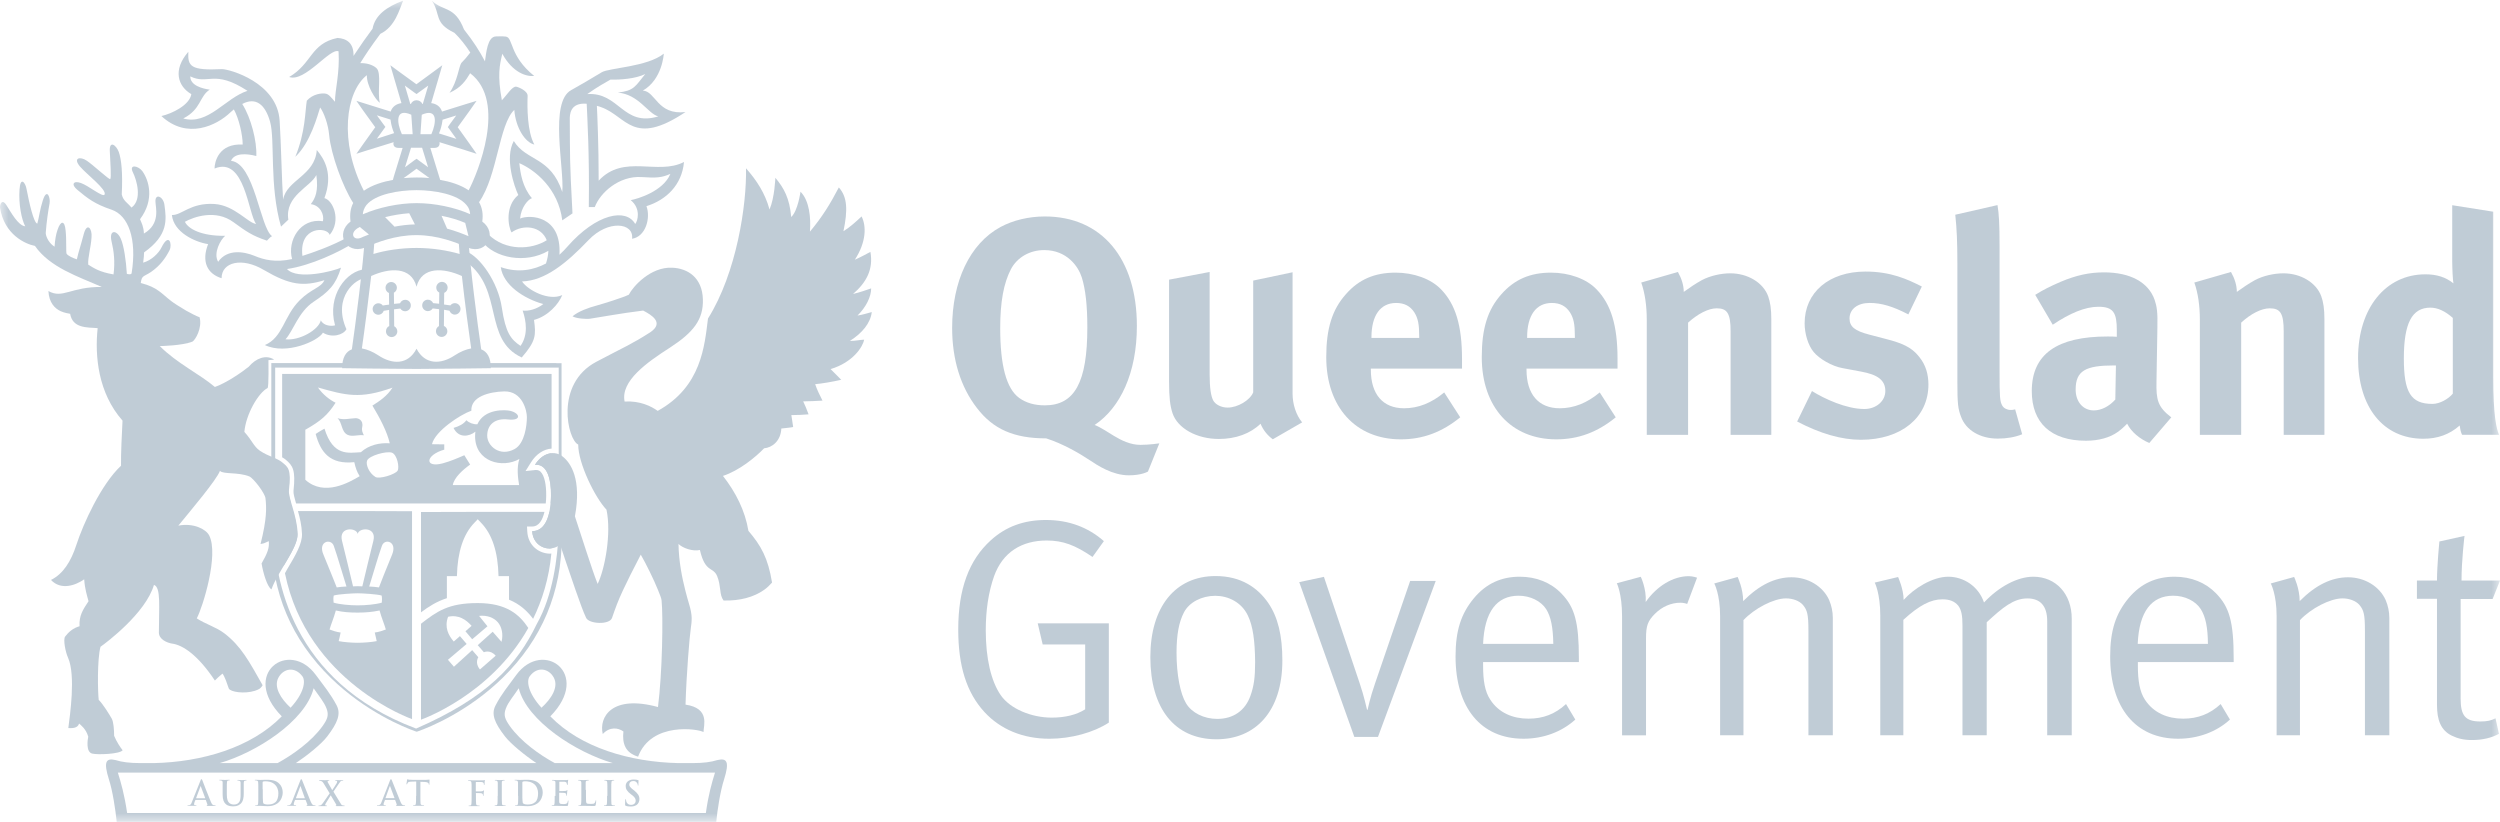 <?xml version="1.0" encoding="UTF-8"?>
<svg xmlns="http://www.w3.org/2000/svg" width="146" height="48" viewBox="0 0 146 48" fill="none">
  <g opacity="0.5" clip-path="url(#clip0_1091_3956)">
    <mask id="mask0_1091_3956" style="mask-type:luminance" maskUnits="userSpaceOnUse" x="0" y="0" width="146" height="48">
      <path d="M146 0H0V48H146V0Z" fill="white"></path>
    </mask>
    <g mask="url(#mask0_1091_3956)">
      <path d="M50.911 18.224C50.745 18.269 50.342 18.392 50.08 18.427C50.578 17.934 50.876 17.335 50.876 16.841C50.639 16.921 50.211 17.079 49.818 17.167C50.596 16.498 51.015 15.731 50.832 14.709C50.596 14.832 50.255 15.026 49.923 15.167C50.605 14.119 50.596 13.185 50.316 12.639C50.01 12.929 49.643 13.264 49.258 13.502C49.512 12.286 49.494 11.502 48.987 10.947C48.471 11.934 48.026 12.656 47.3 13.528C47.361 12.727 47.274 11.722 46.749 11.194C46.749 11.194 46.6 12.313 46.207 12.674C46.111 11.573 45.779 10.973 45.28 10.383C45.28 10.383 45.245 11.528 44.94 12.233C44.677 11.273 44.188 10.533 43.567 9.828C43.611 11.943 43.025 15.925 41.346 18.603C41.145 20.189 40.971 22.586 38.409 23.995C38.042 23.731 37.386 23.396 36.477 23.449C36.232 22.251 37.788 21.159 39.135 20.295C40.49 19.414 41.084 18.665 41.049 17.485C41.014 16.198 40.149 15.669 39.257 15.634C37.998 15.573 36.967 16.727 36.722 17.211C36.355 17.387 35.279 17.722 34.834 17.846C34.344 17.978 33.784 18.181 33.435 18.471C33.645 18.603 34.23 18.647 34.466 18.612C34.895 18.551 36.258 18.295 37.561 18.137C38.042 18.392 38.802 18.832 37.989 19.396C36.879 20.11 36.398 20.295 34.834 21.123C32.359 22.427 33.164 25.714 33.767 25.96C33.767 27.07 34.755 29.07 35.419 29.766C35.716 31.159 35.323 33.238 34.903 34.101C34.562 33.255 33.959 31.299 33.575 30.154C33.977 27.987 33.33 27.035 32.875 26.674C32.421 26.295 31.704 26.401 31.24 27.15C31.957 27.07 32.193 27.995 32.176 28.947C32.158 30.092 31.87 31.009 31.074 31.017C31.136 31.995 32.184 32.277 32.709 31.802C32.788 32.022 33.207 33.308 33.61 34.454C33.846 35.132 34.073 35.758 34.23 36.084C34.396 36.445 35.603 36.507 35.743 36.084C35.935 35.529 36.084 35.106 36.39 34.454C36.617 33.96 36.94 33.326 37.421 32.392C37.745 32.956 38.182 33.846 38.426 34.454C38.54 34.727 38.628 34.956 38.636 35.062C38.733 35.995 38.68 39.308 38.426 41.291C35.725 40.55 34.965 41.881 35.201 42.868C35.594 42.436 36.092 42.489 36.407 42.718C36.328 43.44 36.529 43.969 37.264 44.189C38.042 42.119 40.822 42.577 41.084 42.753C41.093 42.357 41.469 41.361 40.035 41.15C40.088 39.361 40.271 37.167 40.341 36.709C40.402 36.251 40.455 35.969 40.236 35.255C40.175 35.044 40.096 34.78 40.018 34.462C39.834 33.74 39.642 32.797 39.624 31.766C39.869 32.013 40.464 32.216 40.874 32.119C41.189 33.476 41.644 33.079 41.88 33.643C42.002 33.934 42.028 34.207 42.063 34.454C42.09 34.691 42.124 34.894 42.256 35.07C43.217 35.097 44.03 34.868 44.616 34.454C44.8 34.322 44.948 34.181 45.088 34.022C44.852 32.586 44.45 31.872 43.707 31C43.514 29.819 42.964 28.744 42.221 27.793C43.165 27.485 44.118 26.709 44.625 26.18C45.079 26.145 45.595 25.766 45.63 25.026C45.892 24.991 46.12 24.982 46.321 24.938C46.294 24.736 46.242 24.427 46.216 24.242C46.566 24.242 46.889 24.224 47.221 24.198C47.125 23.925 47.003 23.643 46.907 23.44C47.256 23.44 47.685 23.414 48.034 23.396C47.851 23.044 47.711 22.744 47.606 22.436C48.008 22.401 48.62 22.295 49.127 22.18C48.961 22.004 48.777 21.828 48.506 21.555C49.827 21.159 50.395 20.242 50.465 19.837C50.272 19.837 49.87 19.925 49.634 19.907C50.342 19.467 50.841 18.868 50.911 18.224Z" fill="#8299AE"></path>
      <path d="M32.489 21.203H24.324H16.15H15.844V21.511V27.397C15.922 27.441 15.992 27.503 16.071 27.573V21.467H32.629V27.141C32.69 27.203 32.743 27.282 32.795 27.388V21.52V21.212H32.489V21.203Z" fill="#8299AE"></path>
      <path d="M24.3 42.548C16.957 39.79 16.022 33.72 15.995 30.971C15.987 30.971 15.978 30.971 15.969 30.962C15.978 30.892 15.987 30.83 15.995 30.759C15.995 30.16 16.039 29.755 16.065 29.614C16.048 29.218 15.987 28.918 15.925 28.68C15.908 28.636 15.873 28.583 15.855 28.539V31.394C15.855 34.592 17.027 37.35 19.317 39.587C21.328 41.552 23.584 42.469 24.231 42.698L24.335 42.733L24.44 42.698C25.087 42.469 27.343 41.552 29.354 39.587C31.644 37.35 32.807 34.583 32.807 31.394V30.874C32.754 30.971 32.693 31.024 32.623 31.103C32.562 32.539 32.3 34.768 31.347 36.442C30.21 38.803 28.471 40.733 24.3 42.548Z" fill="#8299AE"></path>
      <path d="M21.359 15.719C20.214 15.79 19.086 17.288 19.567 18.997C19.401 19.059 18.902 19.05 18.736 18.706C18.614 19.261 17.495 19.904 16.673 19.816C17.128 19.323 17.425 18.213 18.317 17.622C19.208 17.032 19.61 16.636 19.916 15.631C19.506 15.825 17.364 16.38 16.761 15.711C18.168 15.508 19.829 14.706 20.651 14.186L20.319 13.843C19.436 14.345 18.255 14.759 17.661 14.944C17.451 13.173 19.13 13.244 19.252 13.719C19.943 12.891 19.462 11.702 18.946 11.57C19.471 10.16 18.946 9.288 18.5 8.759C18.395 10.266 16.734 10.504 16.533 11.658C16.463 10.742 16.411 8.266 16.332 7.059C16.201 4.812 13.395 4.037 12.966 4.037C11.13 4.125 10.956 3.878 10.999 3.023C10.073 4.09 10.387 5.041 11.174 5.499C11.069 6.142 10.046 6.636 9.426 6.777C10.921 8.169 12.652 7.341 13.473 6.548C13.535 6.495 13.596 6.442 13.657 6.389C13.954 6.918 14.173 7.887 14.173 8.442C12.774 8.363 12.529 9.455 12.529 9.843C14.304 9.103 14.496 12.521 14.96 13.076C14.505 13.05 13.71 11.993 12.529 11.913C11.113 11.825 10.615 12.583 10.038 12.556C10.143 13.561 11.367 14.133 12.153 14.257C11.751 15.288 12.11 15.993 12.94 16.248C12.94 15.305 14.129 15.006 15.405 15.764C16.935 16.662 17.722 16.741 18.946 16.363C18.745 16.812 18.186 16.856 17.512 17.526C16.559 18.468 16.533 19.702 15.467 20.151C16.717 20.75 18.588 19.913 18.859 19.429C19.383 19.755 20.056 19.561 20.231 19.226C19.392 17.341 20.808 16.222 21.368 16.248C21.385 16.266 21.63 15.702 21.359 15.719ZM14.872 14.944C14.243 14.689 13.281 14.521 12.739 15.288C12.442 14.777 12.879 14.001 13.15 13.772C11.777 13.79 10.999 13.376 10.798 12.953C11.305 12.671 12.591 12.204 13.639 12.979C14.365 13.508 14.732 13.772 15.589 14.054C15.895 13.737 15.781 13.878 15.886 13.79C15.187 13.305 14.872 9.534 13.491 9.393C13.692 8.918 14.4 8.962 14.968 9.112C15.012 8.266 14.662 6.874 14.147 6.072C14.942 5.649 15.493 6.107 15.773 7.112C16.07 8.178 15.72 10.838 16.411 13.235L16.839 12.83C16.621 11.429 18.142 10.918 18.474 10.222C18.605 11.164 18.413 11.579 18.151 11.922C18.701 11.993 18.946 12.53 18.859 12.918C17.53 12.715 16.761 14.063 17.058 15.129C16.087 15.341 15.414 15.173 14.872 14.944ZM11.113 4.46C12.162 4.979 12.494 4.028 14.453 5.305C13.159 5.719 12.162 7.332 10.702 6.918C11.751 6.389 11.637 5.623 12.249 5.235C11.856 5.182 11.104 5.006 11.113 4.46Z" fill="#8299AE"></path>
      <path d="M34.963 10.551C34.963 8.454 34.884 6.728 34.858 6.181C34.937 6.199 35.015 6.225 35.111 6.261C36.606 6.789 36.947 8.604 40.033 6.543C38.381 6.736 38.294 5.327 37.542 5.291C38.687 4.639 38.766 3.133 38.766 3.133C37.804 3.908 35.584 3.961 35.146 4.217C34.569 4.569 33.844 4.992 33.354 5.265C32.069 5.97 32.961 9.811 32.838 11.212C32.148 9.124 30.74 9.432 30.006 8.234C29.455 9.23 30.041 10.912 30.268 11.388C29.473 12.04 29.682 13.256 29.875 13.573C30.557 13.08 31.614 13.203 31.929 14.031C31.038 14.586 29.534 14.684 28.511 13.679L28.144 14.093C28.869 15.062 30.679 15.432 32.025 14.648C32.017 14.868 31.973 15.115 31.886 15.388C31.186 15.758 30.286 15.961 29.245 15.6C29.385 16.648 30.592 17.441 31.728 17.758C31.343 18.058 30.863 18.181 30.522 18.137C30.732 18.745 30.854 19.556 30.399 20.199C29.831 19.82 29.525 19.432 29.306 17.961C29.088 16.481 28.03 14.974 27.208 14.675C27.165 15.194 27.165 14.965 27.252 15.309C29.429 16.921 28.196 19.829 30.469 20.877C31.3 19.917 31.308 19.582 31.186 18.683C32.008 18.463 32.62 17.767 32.838 17.23C32.06 17.6 30.828 16.948 30.487 16.437C31.833 16.393 33.083 15.371 34.368 14.023C35.514 12.816 37.035 13.001 36.912 13.943C37.699 13.829 38.014 12.736 37.752 12.04C38.906 11.679 39.824 10.807 39.946 9.459C38.407 10.261 36.431 8.965 34.963 10.551ZM36.834 11.688C37.446 12.19 37.245 12.912 37.096 13.08C36.563 12.137 34.832 12.472 33.136 14.402C33.013 14.543 32.856 14.71 32.672 14.877C32.803 12.569 30.924 12.525 30.373 12.763C30.434 12.093 30.845 11.644 31.064 11.573C30.513 10.93 30.391 10.12 30.329 9.529C31.247 9.926 32.602 11.009 32.838 12.868L33.433 12.463C33.258 9.212 33.293 9.221 33.276 7.009C33.267 6.701 33.284 5.979 34.263 6.058C34.298 6.877 34.429 9.062 34.386 12.093H34.736C35.05 11.247 36.16 10.261 37.454 10.34C38.346 10.402 38.643 10.375 39.15 10.155C38.731 11.177 37.227 11.617 36.834 11.688ZM34.298 5.494C34.928 5.045 35.321 4.842 35.653 4.648C36.196 4.666 37.122 4.604 37.682 4.322C37.096 5.045 37.035 5.3 36.082 5.406C37.314 5.52 37.83 6.631 38.442 6.798C36.379 7.424 36.169 5.371 34.298 5.494Z" fill="#8299AE"></path>
      <path d="M26.562 17.703C26.457 17.703 26.361 17.756 26.3 17.835C26.186 17.818 26.064 17.8 25.933 17.783L25.941 17.104C26.064 17.051 26.142 16.937 26.142 16.796C26.142 16.611 25.994 16.461 25.81 16.461C25.627 16.461 25.478 16.619 25.478 16.796C25.478 16.928 25.548 17.034 25.653 17.087L25.644 17.738C25.53 17.73 25.417 17.712 25.294 17.703C25.242 17.589 25.128 17.501 24.988 17.501C24.805 17.501 24.656 17.642 24.656 17.835C24.656 18.02 24.805 18.17 24.988 18.17C25.102 18.17 25.216 18.108 25.268 18.012C25.399 18.029 25.522 18.038 25.644 18.056L25.635 19.042C25.53 19.095 25.46 19.21 25.46 19.342C25.46 19.527 25.609 19.677 25.793 19.677C25.976 19.677 26.125 19.527 26.125 19.342C26.125 19.201 26.046 19.087 25.924 19.034L25.933 18.091C26.046 18.108 26.142 18.126 26.247 18.144C26.3 18.276 26.413 18.373 26.562 18.373C26.746 18.373 26.894 18.223 26.894 18.038C26.894 17.853 26.746 17.703 26.562 17.703Z" fill="#8299AE"></path>
      <path d="M23.668 17.508C23.528 17.508 23.414 17.588 23.362 17.711C23.248 17.72 23.125 17.729 23.012 17.746L23.003 17.094C23.108 17.041 23.178 16.927 23.178 16.804C23.178 16.619 23.029 16.469 22.846 16.469C22.662 16.469 22.514 16.627 22.514 16.804C22.514 16.945 22.592 17.059 22.715 17.112L22.723 17.79C22.601 17.799 22.47 17.826 22.356 17.843C22.304 17.764 22.208 17.711 22.094 17.711C21.91 17.711 21.762 17.87 21.762 18.046C21.762 18.231 21.91 18.381 22.094 18.381C22.243 18.381 22.365 18.284 22.409 18.152C22.514 18.134 22.619 18.116 22.723 18.099L22.732 19.041C22.619 19.085 22.54 19.209 22.54 19.35C22.54 19.535 22.689 19.685 22.872 19.685C23.056 19.685 23.204 19.535 23.204 19.35C23.204 19.218 23.125 19.112 23.021 19.05L23.012 18.064C23.125 18.046 23.257 18.037 23.379 18.019C23.44 18.116 23.545 18.178 23.659 18.178C23.842 18.178 23.991 18.028 23.991 17.843C24 17.658 23.851 17.508 23.668 17.508Z" fill="#8299AE"></path>
      <path d="M28.102 20.401C27.901 19.044 27.411 15.246 27.359 13.969L26.782 13.995C26.791 14.215 26.817 14.497 26.843 14.832C26.152 14.63 25.252 14.48 24.325 14.48C23.407 14.48 22.498 14.621 21.808 14.832C21.834 14.497 21.86 14.215 21.869 13.995L21.292 13.969C21.239 15.238 20.75 19.035 20.549 20.401C20.199 20.533 19.98 20.885 19.98 21.502C19.98 21.502 23.11 21.546 24.325 21.546C25.532 21.546 28.662 21.502 28.662 21.502C28.67 20.876 28.443 20.533 28.102 20.401ZM24.325 20.365C23.827 21.326 22.9 21.29 22.096 20.753C21.773 20.541 21.44 20.401 21.134 20.348C21.274 19.405 21.502 17.625 21.677 16.119C22.717 15.643 24.011 15.537 24.325 16.744C24.64 15.537 25.925 15.643 26.974 16.119C27.14 17.625 27.376 19.396 27.516 20.348C27.21 20.401 26.878 20.541 26.555 20.753C25.75 21.29 24.824 21.317 24.325 20.365Z" fill="#8299AE"></path>
      <path d="M41.887 44.389C41.528 44.503 41.091 44.565 40.427 44.565H39.614C36.799 44.503 33.914 43.666 32.139 41.834C34.587 39.349 31.711 37.296 30.154 39.411C29.674 40.071 29.28 40.538 28.948 41.182C28.668 41.701 28.878 42.212 29.49 43.005C29.822 43.437 30.653 44.115 31.326 44.565H17.277C17.95 44.115 18.781 43.446 19.113 43.005C19.716 42.212 19.926 41.693 19.655 41.182C19.314 40.538 18.929 40.071 18.44 39.411C16.884 37.296 14.008 39.349 16.455 41.834C14.681 43.657 11.796 44.503 8.981 44.565H8.211C7.556 44.565 7.11 44.503 6.751 44.389C6.174 44.248 6.043 44.503 6.358 45.508C6.577 46.177 6.743 47.278 6.821 48.036H41.825C41.895 47.287 42.07 46.186 42.289 45.508C42.604 44.503 42.472 44.248 41.887 44.389ZM30.933 39.499C31.387 38.882 32.06 39.049 32.34 39.569C32.637 40.115 32.209 40.803 31.623 41.331C30.828 40.459 30.74 39.763 30.933 39.499ZM29.77 42.397C29.49 41.992 29.394 41.763 29.543 41.375C29.682 40.996 29.988 40.662 30.294 40.195C30.784 42.115 33.66 43.948 35.793 44.565H32.401C31.518 44.089 30.417 43.305 29.77 42.397ZM16.263 39.569C16.543 39.049 17.207 38.891 17.662 39.499C17.854 39.763 17.775 40.459 16.971 41.331C16.394 40.803 15.966 40.115 16.263 39.569ZM18.317 40.195C18.632 40.662 18.929 40.996 19.069 41.375C19.218 41.763 19.122 42.001 18.842 42.397C18.195 43.305 17.093 44.08 16.211 44.565H12.827C14.952 43.957 17.828 42.124 18.317 40.195ZM41.222 47.481H7.425C7.267 46.397 7.066 45.71 6.883 45.12H41.756C41.572 45.71 41.371 46.406 41.222 47.481Z" fill="#8299AE"></path>
      <path d="M12.007 46.716C12.016 46.716 12.025 46.725 12.025 46.733L12.112 46.98C12.121 47.007 12.112 47.024 12.095 47.033C12.077 47.033 12.068 47.033 12.068 47.051C12.068 47.068 12.095 47.068 12.129 47.068H12.505C12.575 47.068 12.593 47.068 12.593 47.051C12.593 47.033 12.584 47.033 12.567 47.033C12.54 47.033 12.514 47.033 12.479 47.024C12.435 47.015 12.374 46.989 12.304 46.804C12.173 46.496 11.858 45.676 11.815 45.562C11.789 45.518 11.78 45.5 11.762 45.5C11.745 45.5 11.727 45.526 11.71 45.579L11.203 46.848C11.168 46.954 11.124 47.015 11.037 47.024C11.019 47.024 10.993 47.024 10.975 47.024C10.958 47.024 10.949 47.024 10.949 47.042C10.949 47.059 10.967 47.059 10.984 47.059H11.22H11.439C11.456 47.059 11.474 47.059 11.474 47.042C11.474 47.024 11.465 47.024 11.439 47.024H11.413C11.351 47.024 11.334 46.998 11.334 46.962C11.334 46.945 11.343 46.892 11.36 46.848L11.404 46.733C11.413 46.716 11.413 46.716 11.421 46.716H12.007ZM11.465 46.619C11.456 46.619 11.456 46.61 11.456 46.601L11.71 45.923C11.71 45.914 11.719 45.905 11.719 45.905C11.727 45.905 11.727 45.914 11.727 45.923L11.981 46.601C11.981 46.61 11.981 46.619 11.972 46.619H11.465Z" fill="#8299AE"></path>
      <path d="M13.002 46.42C13.002 46.711 13.081 46.869 13.185 46.958C13.325 47.09 13.518 47.09 13.623 47.09C13.754 47.09 13.902 47.072 14.042 46.949C14.208 46.808 14.235 46.561 14.235 46.341V46.129C14.235 45.821 14.235 45.768 14.235 45.706C14.243 45.636 14.252 45.601 14.305 45.592C14.331 45.592 14.348 45.583 14.366 45.583C14.392 45.583 14.401 45.574 14.401 45.566C14.401 45.548 14.392 45.548 14.357 45.548C14.278 45.548 14.156 45.557 14.13 45.557C14.13 45.557 13.998 45.548 13.902 45.548C13.876 45.548 13.859 45.548 13.859 45.566C13.859 45.574 13.867 45.583 13.894 45.583C13.911 45.583 13.946 45.592 13.963 45.592C14.025 45.609 14.042 45.636 14.051 45.706C14.051 45.768 14.051 45.821 14.051 46.129V46.376C14.051 46.596 14.042 46.773 13.937 46.878C13.859 46.966 13.745 46.984 13.658 46.984C13.588 46.984 13.5 46.975 13.404 46.905C13.308 46.825 13.247 46.693 13.247 46.403V46.12C13.247 45.812 13.247 45.759 13.255 45.698C13.255 45.627 13.273 45.592 13.325 45.583C13.352 45.583 13.36 45.574 13.387 45.574C13.404 45.574 13.421 45.566 13.421 45.557C13.421 45.539 13.404 45.539 13.378 45.539C13.308 45.539 13.177 45.548 13.133 45.548C13.072 45.548 12.949 45.539 12.845 45.539C12.818 45.539 12.801 45.539 12.801 45.557C12.801 45.566 12.809 45.574 12.836 45.574C12.862 45.574 12.897 45.583 12.915 45.583C12.984 45.601 13.002 45.627 13.002 45.698C13.002 45.759 13.002 45.812 13.002 46.12V46.42Z" fill="#8299AE"></path>
      <path d="M15.085 46.482C15.085 46.667 15.085 46.834 15.076 46.913C15.067 46.975 15.059 47.019 15.015 47.019C14.997 47.028 14.971 47.028 14.936 47.028C14.91 47.028 14.901 47.037 14.901 47.046C14.901 47.063 14.91 47.063 14.945 47.063H15.198C15.295 47.063 15.478 47.081 15.627 47.081C15.994 47.081 16.195 46.94 16.291 46.843C16.405 46.728 16.51 46.526 16.51 46.279C16.51 46.041 16.414 45.865 16.309 45.768C16.099 45.539 15.758 45.539 15.513 45.539C15.391 45.539 15.268 45.548 15.207 45.548C15.146 45.548 15.024 45.539 14.919 45.539C14.892 45.539 14.875 45.539 14.875 45.557C14.875 45.566 14.884 45.574 14.91 45.574C14.936 45.574 14.971 45.583 14.989 45.583C15.05 45.601 15.076 45.627 15.076 45.698C15.085 45.759 15.085 45.812 15.085 46.12V46.482ZM15.338 46.094C15.338 45.936 15.338 45.759 15.338 45.689C15.338 45.671 15.347 45.654 15.364 45.645C15.382 45.636 15.452 45.627 15.496 45.627C15.653 45.627 15.889 45.654 16.064 45.83C16.151 45.909 16.256 46.077 16.256 46.332C16.256 46.535 16.212 46.728 16.09 46.843C15.968 46.949 15.837 46.984 15.636 46.984C15.478 46.984 15.399 46.94 15.373 46.905C15.364 46.887 15.356 46.799 15.356 46.746C15.347 46.711 15.347 46.544 15.347 46.341V46.094H15.338Z" fill="#8299AE"></path>
      <path d="M17.835 46.716C17.844 46.716 17.853 46.725 17.853 46.733L17.949 46.98C17.957 47.007 17.94 47.024 17.931 47.033C17.905 47.033 17.896 47.033 17.896 47.051C17.896 47.068 17.923 47.068 17.957 47.068H18.333C18.412 47.068 18.43 47.068 18.43 47.051C18.43 47.033 18.421 47.033 18.403 47.033C18.386 47.033 18.351 47.033 18.316 47.024C18.272 47.015 18.22 46.989 18.141 46.804C18.01 46.496 17.695 45.676 17.643 45.562C17.625 45.518 17.608 45.5 17.59 45.5C17.573 45.5 17.564 45.526 17.538 45.579L17.04 46.848C16.996 46.954 16.961 47.015 16.865 47.024C16.856 47.024 16.821 47.024 16.803 47.024C16.786 47.024 16.777 47.024 16.777 47.042C16.777 47.059 16.786 47.059 16.812 47.059H17.048H17.258C17.284 47.059 17.293 47.059 17.293 47.042C17.293 47.024 17.284 47.024 17.267 47.024H17.232C17.171 47.024 17.153 46.998 17.153 46.962C17.153 46.945 17.162 46.892 17.18 46.848L17.223 46.733C17.223 46.716 17.232 46.716 17.241 46.716H17.835ZM17.293 46.619C17.284 46.619 17.284 46.61 17.284 46.601L17.538 45.923C17.538 45.914 17.547 45.905 17.547 45.905C17.555 45.905 17.555 45.914 17.555 45.923L17.8 46.601C17.8 46.61 17.8 46.619 17.791 46.619H17.293Z" fill="#8299AE"></path>
      <path d="M19.795 45.757C19.857 45.66 19.9 45.608 19.944 45.599C19.97 45.59 19.997 45.59 20.014 45.59C20.032 45.59 20.049 45.581 20.049 45.572C20.049 45.555 20.04 45.555 20.014 45.555C19.935 45.555 19.857 45.563 19.813 45.563C19.778 45.563 19.691 45.555 19.612 45.555C19.586 45.555 19.568 45.563 19.568 45.572C19.568 45.581 19.586 45.59 19.594 45.59C19.612 45.59 19.638 45.59 19.656 45.599C19.673 45.608 19.691 45.616 19.691 45.634C19.691 45.652 19.682 45.687 19.673 45.722C19.647 45.775 19.463 46.057 19.402 46.145C19.323 46.013 19.236 45.863 19.148 45.696C19.131 45.678 19.131 45.652 19.131 45.634C19.131 45.625 19.14 45.616 19.157 45.599C19.175 45.599 19.201 45.59 19.21 45.59C19.227 45.59 19.236 45.581 19.236 45.572C19.236 45.555 19.227 45.555 19.201 45.555C19.122 45.555 19.017 45.563 18.982 45.563C18.886 45.563 18.729 45.555 18.676 45.555C18.65 45.555 18.633 45.555 18.633 45.572C18.633 45.59 18.641 45.59 18.65 45.59C18.668 45.59 18.703 45.599 18.738 45.608C18.808 45.625 18.851 45.669 18.904 45.757L19.253 46.33L18.869 46.885C18.799 46.982 18.764 47.017 18.703 47.035C18.668 47.044 18.641 47.044 18.624 47.044C18.606 47.044 18.598 47.053 18.598 47.061C18.598 47.079 18.606 47.079 18.633 47.079H18.668H18.834H19.017H19.052C19.078 47.079 19.096 47.079 19.096 47.061C19.096 47.053 19.087 47.044 19.07 47.044C19.052 47.044 19.035 47.044 19.026 47.044C19.009 47.035 18.991 47.026 18.991 47.008C18.991 46.991 19 46.956 19.017 46.929L19.315 46.445C19.402 46.594 19.524 46.797 19.638 46.991C19.656 47.017 19.647 47.035 19.629 47.035C19.612 47.044 19.603 47.044 19.603 47.053C19.603 47.061 19.62 47.079 19.673 47.079H20.032H20.093C20.11 47.079 20.128 47.079 20.128 47.061C20.128 47.044 20.119 47.044 20.101 47.044C20.084 47.044 20.058 47.044 20.023 47.035C19.97 47.026 19.935 47 19.909 46.947C19.865 46.885 19.533 46.339 19.472 46.233L19.795 45.757Z" fill="#8299AE"></path>
      <path d="M23.065 46.716C23.073 46.716 23.082 46.725 23.082 46.733L23.169 46.98C23.178 47.007 23.169 47.024 23.152 47.033C23.135 47.033 23.126 47.033 23.126 47.051C23.126 47.068 23.152 47.068 23.187 47.068H23.572C23.642 47.068 23.659 47.068 23.659 47.051C23.659 47.033 23.65 47.033 23.633 47.033C23.615 47.033 23.581 47.033 23.554 47.024C23.511 47.015 23.449 46.989 23.379 46.804C23.248 46.496 22.933 45.676 22.881 45.562C22.864 45.518 22.846 45.5 22.829 45.5C22.811 45.5 22.802 45.526 22.776 45.579L22.278 46.848C22.243 46.954 22.199 47.015 22.103 47.024C22.085 47.024 22.059 47.024 22.042 47.024C22.024 47.024 22.016 47.024 22.016 47.042C22.016 47.059 22.024 47.059 22.051 47.059H22.287H22.496C22.523 47.059 22.531 47.059 22.531 47.042C22.531 47.024 22.523 47.024 22.505 47.024H22.479C22.418 47.024 22.4 46.998 22.4 46.962C22.4 46.945 22.409 46.892 22.435 46.848L22.479 46.733C22.47 46.725 22.479 46.716 22.479 46.716H23.065ZM22.523 46.619C22.514 46.619 22.514 46.61 22.514 46.601L22.759 45.923C22.767 45.914 22.767 45.905 22.776 45.905C22.776 45.905 22.785 45.914 22.785 45.923L23.038 46.601C23.038 46.61 23.038 46.61 23.03 46.61H22.523V46.619Z" fill="#8299AE"></path>
      <path d="M24.298 46.477C24.298 46.662 24.298 46.829 24.289 46.909C24.28 46.97 24.272 47.014 24.228 47.014C24.21 47.023 24.184 47.023 24.158 47.023C24.132 47.023 24.123 47.023 24.123 47.041C24.123 47.059 24.14 47.059 24.167 47.059H24.42H24.735C24.752 47.059 24.77 47.059 24.77 47.041C24.77 47.032 24.761 47.023 24.735 47.023C24.709 47.023 24.665 47.023 24.639 47.014C24.578 47.006 24.56 46.962 24.56 46.909C24.551 46.821 24.551 46.662 24.551 46.468V45.658L24.805 45.666C24.98 45.675 25.032 45.728 25.041 45.781V45.799C25.05 45.825 25.05 45.834 25.058 45.834C25.067 45.834 25.076 45.825 25.076 45.807C25.076 45.755 25.085 45.614 25.085 45.569C25.085 45.543 25.085 45.525 25.067 45.525C25.05 45.525 25.006 45.543 24.875 45.543H24.088C24.018 45.543 23.948 45.534 23.887 45.534C23.834 45.525 23.817 45.508 23.799 45.508C23.791 45.508 23.782 45.517 23.773 45.543C23.765 45.561 23.738 45.746 23.738 45.772C23.738 45.799 23.738 45.807 23.756 45.807C23.773 45.807 23.773 45.799 23.782 45.781C23.782 45.763 23.799 45.737 23.817 45.71C23.852 45.658 23.896 45.658 24.009 45.649L24.307 45.64V46.477H24.298Z" fill="#8299AE"></path>
      <path d="M27.778 46.322C27.778 46.313 27.778 46.313 27.795 46.313C27.83 46.313 28.04 46.313 28.093 46.322C28.154 46.331 28.189 46.366 28.198 46.384C28.206 46.41 28.206 46.437 28.206 46.454C28.206 46.463 28.215 46.481 28.224 46.481C28.241 46.481 28.241 46.454 28.241 46.437C28.241 46.419 28.25 46.331 28.25 46.296C28.259 46.234 28.267 46.181 28.267 46.172C28.267 46.164 28.267 46.155 28.259 46.155C28.241 46.155 28.241 46.164 28.232 46.172C28.215 46.19 28.189 46.208 28.145 46.208C28.119 46.217 28.084 46.217 28.058 46.217H27.804C27.787 46.217 27.787 46.208 27.787 46.199V45.697C27.787 45.67 27.795 45.67 27.804 45.67H28.11C28.189 45.67 28.232 45.705 28.241 45.732C28.259 45.758 28.259 45.794 28.259 45.811C28.259 45.838 28.267 45.846 28.276 45.846C28.285 45.846 28.294 45.838 28.294 45.82C28.302 45.802 28.302 45.679 28.302 45.653C28.311 45.6 28.32 45.573 28.32 45.564C28.32 45.556 28.311 45.547 28.311 45.547C28.302 45.547 28.294 45.556 28.276 45.564C28.259 45.564 28.232 45.564 28.189 45.573C28.145 45.573 27.734 45.573 27.664 45.573C27.603 45.573 27.481 45.564 27.376 45.564C27.341 45.564 27.332 45.564 27.332 45.582C27.332 45.591 27.341 45.6 27.367 45.6C27.393 45.6 27.428 45.608 27.446 45.608C27.516 45.626 27.524 45.653 27.533 45.723C27.542 45.785 27.542 45.838 27.542 46.146V46.498C27.542 46.701 27.542 46.851 27.533 46.93C27.524 46.992 27.516 47.036 27.472 47.036C27.454 47.045 27.428 47.045 27.393 47.045C27.367 47.045 27.367 47.053 27.367 47.062C27.367 47.08 27.376 47.08 27.411 47.08H27.664H27.97C28.005 47.08 28.014 47.08 28.014 47.062C28.014 47.053 28.005 47.045 27.988 47.045C27.953 47.045 27.909 47.045 27.883 47.036C27.822 47.027 27.813 46.992 27.804 46.93C27.795 46.842 27.795 46.701 27.795 46.498V46.322H27.778Z" fill="#8299AE"></path>
      <path d="M29.062 46.481C29.062 46.683 29.062 46.833 29.053 46.93C29.044 46.983 29.035 47.018 28.992 47.027C28.974 47.036 28.948 47.036 28.922 47.036C28.895 47.036 28.887 47.036 28.887 47.053C28.887 47.071 28.904 47.071 28.93 47.071H29.184H29.499C29.516 47.071 29.534 47.071 29.534 47.053C29.534 47.045 29.525 47.036 29.499 47.036C29.464 47.036 29.42 47.036 29.394 47.027C29.333 47.018 29.315 46.983 29.315 46.93C29.306 46.842 29.306 46.683 29.306 46.481V46.128C29.306 45.82 29.306 45.767 29.306 45.705C29.306 45.626 29.324 45.6 29.385 45.591C29.402 45.591 29.42 45.582 29.446 45.582C29.464 45.582 29.481 45.573 29.481 45.564C29.481 45.556 29.464 45.547 29.438 45.547C29.359 45.547 29.245 45.556 29.193 45.556C29.14 45.556 29.009 45.547 28.939 45.547C28.904 45.547 28.895 45.547 28.895 45.564C28.895 45.582 28.904 45.582 28.93 45.582C28.957 45.582 28.974 45.591 29 45.591C29.044 45.608 29.062 45.635 29.07 45.705C29.07 45.767 29.07 45.82 29.07 46.128V46.481H29.062Z" fill="#8299AE"></path>
      <path d="M30.261 46.482C30.261 46.667 30.261 46.834 30.252 46.913C30.243 46.975 30.234 47.019 30.191 47.019C30.173 47.028 30.147 47.028 30.112 47.028C30.095 47.028 30.077 47.037 30.077 47.046C30.077 47.063 30.095 47.063 30.121 47.063H30.374C30.47 47.063 30.654 47.081 30.803 47.081C31.17 47.081 31.38 46.94 31.476 46.843C31.59 46.728 31.694 46.526 31.694 46.279C31.694 46.041 31.598 45.865 31.493 45.768C31.275 45.539 30.942 45.539 30.689 45.539C30.575 45.539 30.444 45.548 30.383 45.548C30.331 45.548 30.199 45.539 30.095 45.539C30.059 45.539 30.051 45.539 30.051 45.557C30.051 45.566 30.059 45.574 30.086 45.574C30.103 45.574 30.147 45.583 30.165 45.583C30.226 45.601 30.243 45.627 30.252 45.698C30.252 45.759 30.252 45.812 30.252 46.12V46.482H30.261ZM30.505 46.094V45.689C30.505 45.671 30.514 45.654 30.54 45.645C30.558 45.636 30.628 45.627 30.663 45.627C30.82 45.627 31.056 45.654 31.24 45.83C31.318 45.909 31.423 46.077 31.423 46.332C31.423 46.535 31.388 46.728 31.257 46.843C31.135 46.949 31.004 46.984 30.803 46.984C30.645 46.984 30.567 46.94 30.54 46.905C30.523 46.887 30.523 46.799 30.514 46.746C30.505 46.711 30.505 46.544 30.505 46.341V46.094Z" fill="#8299AE"></path>
      <path d="M32.394 46.482C32.394 46.667 32.394 46.834 32.385 46.913C32.376 46.975 32.367 47.019 32.333 47.019C32.315 47.028 32.289 47.028 32.254 47.028C32.227 47.028 32.219 47.028 32.219 47.046C32.219 47.063 32.236 47.063 32.263 47.063H32.516C32.63 47.063 32.77 47.072 33.067 47.072C33.145 47.072 33.163 47.072 33.172 47.019C33.181 46.975 33.198 46.843 33.198 46.79C33.198 46.773 33.198 46.746 33.181 46.746C33.163 46.746 33.163 46.764 33.163 46.781C33.145 46.861 33.128 46.913 33.075 46.931C33.023 46.958 32.944 46.958 32.892 46.958C32.691 46.958 32.656 46.922 32.656 46.79V46.473V46.314C32.656 46.306 32.656 46.297 32.673 46.297C32.717 46.297 32.909 46.297 32.953 46.306C33.023 46.314 33.058 46.341 33.067 46.385C33.075 46.411 33.075 46.438 33.075 46.455C33.075 46.473 33.075 46.473 33.093 46.473C33.111 46.473 33.111 46.447 33.111 46.438C33.111 46.429 33.119 46.341 33.119 46.306C33.128 46.2 33.137 46.165 33.137 46.156C33.137 46.138 33.128 46.138 33.119 46.138C33.111 46.138 33.102 46.147 33.093 46.165C33.075 46.182 33.049 46.191 32.997 46.191C32.953 46.2 32.717 46.2 32.682 46.2C32.665 46.2 32.665 46.191 32.665 46.173V45.671C32.665 45.654 32.665 45.654 32.682 45.654C32.717 45.654 32.927 45.654 32.962 45.654C33.058 45.671 33.084 45.689 33.093 45.733C33.102 45.759 33.111 45.795 33.111 45.812C33.111 45.83 33.119 45.839 33.128 45.839C33.145 45.839 33.145 45.83 33.154 45.821C33.163 45.795 33.163 45.706 33.163 45.689C33.172 45.601 33.181 45.574 33.181 45.557C33.181 45.548 33.181 45.539 33.172 45.539C33.163 45.539 33.145 45.548 33.145 45.548C33.128 45.557 33.102 45.557 33.058 45.557C33.023 45.557 32.621 45.557 32.56 45.557C32.507 45.557 32.376 45.548 32.28 45.548C32.245 45.548 32.236 45.548 32.236 45.566C32.236 45.574 32.245 45.583 32.271 45.583C32.297 45.583 32.333 45.592 32.35 45.592C32.42 45.609 32.437 45.636 32.437 45.706C32.437 45.768 32.437 45.821 32.437 46.129V46.482H32.394Z" fill="#8299AE"></path>
      <path d="M34.204 46.128C34.204 45.82 34.204 45.767 34.204 45.705C34.204 45.635 34.221 45.6 34.274 45.591C34.3 45.591 34.335 45.582 34.352 45.582C34.379 45.582 34.387 45.573 34.387 45.564C34.387 45.547 34.379 45.547 34.344 45.547C34.265 45.547 34.116 45.556 34.073 45.556C34.02 45.556 33.898 45.547 33.801 45.547C33.767 45.547 33.758 45.547 33.758 45.564C33.758 45.573 33.767 45.582 33.793 45.582C33.819 45.582 33.845 45.591 33.863 45.591C33.924 45.608 33.941 45.635 33.95 45.705C33.95 45.767 33.95 45.82 33.95 46.128V46.481C33.95 46.675 33.95 46.833 33.941 46.913C33.933 46.974 33.924 47.018 33.88 47.018C33.863 47.027 33.837 47.027 33.801 47.027C33.784 47.027 33.775 47.036 33.775 47.045C33.775 47.062 33.784 47.062 33.819 47.062H34.073C34.23 47.062 34.37 47.071 34.658 47.071C34.763 47.071 34.772 47.062 34.789 47.009C34.807 46.956 34.816 46.798 34.816 46.772C34.816 46.745 34.816 46.736 34.798 46.736C34.781 46.736 34.781 46.745 34.781 46.772C34.772 46.807 34.755 46.868 34.728 46.895C34.685 46.948 34.606 46.948 34.492 46.948C34.335 46.948 34.291 46.939 34.256 46.904C34.221 46.868 34.221 46.727 34.221 46.463V46.128H34.204Z" fill="#8299AE"></path>
      <path d="M35.453 46.481C35.453 46.683 35.453 46.833 35.444 46.93C35.436 46.983 35.427 47.018 35.383 47.027C35.366 47.036 35.339 47.036 35.304 47.036C35.278 47.036 35.27 47.036 35.27 47.053C35.27 47.071 35.287 47.071 35.313 47.071H35.567H35.881C35.899 47.071 35.916 47.071 35.916 47.053C35.916 47.045 35.908 47.036 35.881 47.036C35.855 47.036 35.812 47.036 35.785 47.027C35.724 47.018 35.707 46.983 35.707 46.93C35.698 46.842 35.698 46.683 35.698 46.481V46.128C35.698 45.82 35.698 45.767 35.707 45.705C35.715 45.626 35.724 45.6 35.785 45.591C35.812 45.591 35.82 45.582 35.846 45.582C35.864 45.582 35.873 45.573 35.873 45.564C35.873 45.556 35.855 45.547 35.838 45.547C35.759 45.547 35.645 45.556 35.593 45.556C35.532 45.556 35.409 45.547 35.331 45.547C35.304 45.547 35.287 45.547 35.287 45.564C35.287 45.582 35.296 45.582 35.313 45.582C35.339 45.582 35.366 45.591 35.392 45.591C35.436 45.608 35.462 45.635 35.462 45.705C35.471 45.767 35.471 45.82 35.471 46.128V46.481H35.453Z" fill="#8299AE"></path>
      <path d="M36.836 47.1C36.941 47.1 37.055 47.083 37.16 47.021C37.299 46.933 37.343 46.783 37.343 46.669C37.343 46.475 37.256 46.343 37.02 46.149L36.959 46.105C36.801 45.982 36.749 45.902 36.749 45.823C36.749 45.7 36.836 45.612 36.985 45.612C37.116 45.612 37.168 45.673 37.195 45.717C37.238 45.761 37.247 45.832 37.247 45.849C37.247 45.867 37.256 45.885 37.264 45.885C37.273 45.885 37.282 45.867 37.282 45.832C37.282 45.664 37.291 45.612 37.291 45.585C37.291 45.568 37.282 45.559 37.264 45.559C37.212 45.541 37.125 45.523 37.002 45.523C36.722 45.523 36.539 45.682 36.539 45.902C36.539 46.07 36.617 46.211 36.836 46.378L36.932 46.449C37.098 46.581 37.125 46.678 37.125 46.775C37.125 46.88 37.037 47.004 36.854 47.004C36.731 47.004 36.617 46.951 36.574 46.801C36.565 46.766 36.556 46.722 36.556 46.704C36.556 46.686 36.556 46.669 36.539 46.669C36.521 46.669 36.521 46.695 36.513 46.722C36.513 46.757 36.504 46.88 36.504 46.986C36.504 47.03 36.513 47.048 36.539 47.056C36.626 47.092 36.714 47.1 36.836 47.1Z" fill="#8299AE"></path>
      <path d="M30.813 5.607C30.831 5.308 30.271 5.079 30.14 5.061C29.904 5.043 29.616 5.537 29.309 5.854C29.039 4.4 29.178 3.784 29.336 3.14C29.939 4.251 30.761 4.488 31.198 4.436C29.729 3.255 29.983 2.189 29.537 2.136C29.283 2.11 29.1 2.127 28.969 2.127C28.462 2.127 28.392 3.123 28.322 3.581C27.989 2.955 27.666 2.444 27.098 1.722C26.556 0.33 25.9 0.682 25.227 0.048C25.751 0.841 25.323 1.334 26.538 1.916C26.853 2.215 27.22 2.682 27.465 3.07C27.264 3.334 27.124 3.493 26.94 3.678C26.792 3.907 26.713 4.77 26.25 5.422C26.94 5.114 27.211 4.691 27.456 4.277C29.642 5.933 27.867 10.18 27.369 11.114C26.888 10.788 26.276 10.603 25.708 10.506L25.646 10.312L25.131 8.638H25.367C25.638 8.638 25.699 8.453 25.664 8.303L27.168 8.77L27.832 8.982L27.43 8.409L26.731 7.431L27.43 6.462L27.832 5.889L27.168 6.092L25.813 6.515C25.716 6.206 25.463 6.057 25.183 6.021L25.638 4.471L25.83 3.81L25.279 4.215L24.318 4.92L23.347 4.215L22.797 3.81L22.989 4.471L23.444 6.021C23.164 6.065 22.919 6.206 22.814 6.515L21.459 6.092L20.812 5.889L21.214 6.462L21.914 7.431L21.214 8.409L20.812 8.982L21.476 8.77L22.989 8.303C22.945 8.453 22.998 8.638 23.277 8.638H23.513L22.998 10.312L22.945 10.506C22.368 10.612 21.739 10.797 21.249 11.14C19.78 8.268 20.191 5.361 21.424 4.391C21.407 4.999 21.931 5.828 22.184 6.004C22.018 5.378 22.307 4.251 21.975 3.969C21.747 3.775 21.407 3.678 21.039 3.687C21.293 3.273 21.634 2.753 22.211 1.977C23.076 1.563 23.33 0.55 23.54 0.039C22.596 0.391 21.905 0.876 21.756 1.678C21.424 2.118 21.057 2.647 20.646 3.264C20.663 2.515 20.253 2.251 19.71 2.215C18.119 2.55 18.242 3.704 16.887 4.497C17.813 4.823 19.273 2.77 19.772 2.999C19.85 4.259 19.562 5.255 19.562 5.942C19.326 5.678 19.203 5.493 19.002 5.466C18.81 5.431 18.277 5.475 17.918 5.88C17.813 6.515 17.84 7.713 17.245 9.158C18.128 8.339 18.548 6.735 18.696 6.277C18.924 6.585 19.169 7.281 19.221 7.872C19.326 9.017 20.025 10.929 20.628 11.854C20.462 12.171 20.419 12.533 20.471 12.938C20.008 13.281 19.955 13.766 20.113 14.092C20.288 14.444 20.742 14.674 21.275 14.471L21.442 14.4C22.001 14.171 23.05 13.731 24.318 13.731C25.585 13.731 26.634 14.171 27.194 14.4L27.36 14.471C27.893 14.682 28.348 14.453 28.514 14.092C28.68 13.766 28.628 13.281 28.164 12.938C28.226 12.506 28.164 12.118 27.963 11.784L27.981 11.801C29.065 10.242 29.135 7.273 30.035 6.418C30.114 7.458 30.665 8.321 31.207 8.444C30.787 7.687 30.787 6.259 30.813 5.607ZM25.848 6.991L26.643 6.744L26.25 7.281L26.154 7.422L26.259 7.563L26.652 8.11L25.638 7.792C25.725 7.581 25.804 7.343 25.848 6.991ZM22.01 8.101L22.403 7.554L22.508 7.413L22.403 7.273L22.01 6.735L22.805 6.982C22.849 7.334 22.928 7.563 23.015 7.775L22.01 8.101ZM25.192 7.836H24.554L24.632 6.7C25.577 6.286 25.489 7.167 25.192 7.836ZM25 9.766L24.458 9.369L24.326 9.273L24.186 9.369L23.653 9.766L24.003 8.629H24.65L25 9.766ZM24.186 5.396L24.326 5.493L24.458 5.396L25.008 4.999L24.694 6.065C24.685 6.074 24.676 6.074 24.667 6.074C24.615 5.942 24.475 5.854 24.326 5.854C24.178 5.854 24.047 5.942 23.994 6.074C23.985 6.074 23.968 6.074 23.959 6.065L23.645 4.999L24.186 5.396ZM23.47 7.836C23.164 7.167 23.076 6.277 24.02 6.7L24.099 7.836H23.47ZM24.326 9.854L25.078 10.4C24.755 10.365 24.484 10.365 24.326 10.365C24.16 10.365 23.889 10.374 23.575 10.4L24.326 9.854ZM21.232 13.819L21.074 13.889C20.847 13.977 20.698 13.907 20.646 13.801C20.585 13.687 20.62 13.493 20.899 13.317C20.934 13.299 20.978 13.273 21.013 13.255L21.546 13.695C21.424 13.739 21.319 13.784 21.232 13.819ZM23.041 13.237L22.491 12.682C22.945 12.568 23.426 12.488 23.898 12.453L24.23 13.105C23.802 13.114 23.409 13.167 23.041 13.237ZM26.11 13.352L25.786 12.603C26.285 12.7 26.757 12.841 27.168 13.017L27.36 13.792C27.045 13.66 26.626 13.493 26.11 13.352ZM24.326 11.863C23.277 11.863 22.097 12.118 21.188 12.515C21.205 12.312 21.275 12.136 21.398 11.977C21.922 11.334 23.304 11.105 24.326 11.105C25.34 11.105 26.722 11.334 27.246 11.977C27.378 12.127 27.447 12.312 27.456 12.506C26.556 12.11 25.393 11.863 24.326 11.863Z" fill="#8299AE"></path>
      <path d="M17.114 29.844C16.711 29.844 16.449 29.853 16.449 29.853C16.353 31.024 16.397 32.09 16.554 33.06C16.965 32.372 17.384 31.685 17.367 31.201C17.341 30.698 17.227 30.249 17.114 29.844Z" fill="#8299AE"></path>
      <path d="M17.401 29.846C17.515 30.252 17.62 30.692 17.637 31.185C17.655 31.758 17.235 32.463 16.789 33.212C16.737 33.3 16.684 33.388 16.641 33.476C17.934 39.864 24.063 41.996 24.063 41.996V29.855C24.063 29.855 19.447 29.837 17.401 29.846ZM22 37.441C21.694 37.503 21.213 37.538 20.889 37.538C20.566 37.538 20.076 37.503 19.779 37.441C19.814 37.309 19.858 37.124 19.893 36.939C19.665 36.912 19.429 36.833 19.246 36.763C19.342 36.428 19.491 36.102 19.613 35.652C20.024 35.749 20.426 35.776 20.889 35.776C21.353 35.776 21.755 35.74 22.166 35.652C22.288 36.102 22.437 36.428 22.533 36.763C22.349 36.833 22.113 36.912 21.886 36.939C21.93 37.124 21.973 37.309 22 37.441ZM19.491 34.78C19.718 34.701 20.618 34.648 20.889 34.648C21.152 34.648 22.052 34.701 22.288 34.78C22.314 34.895 22.314 35.071 22.297 35.194C21.947 35.3 21.344 35.353 20.889 35.353C20.435 35.353 19.831 35.3 19.482 35.194C19.464 35.062 19.464 34.895 19.491 34.78ZM22.9 32.384C22.559 33.203 22.227 34.049 22.131 34.304C21.947 34.278 21.755 34.26 21.562 34.252C21.79 33.538 22.07 32.516 22.306 31.873C22.463 31.423 23.215 31.617 22.9 32.384ZM20.889 31.185C20.942 30.806 22.008 30.736 21.807 31.573C21.606 32.41 21.353 33.397 21.16 34.243C21.073 34.243 20.977 34.234 20.889 34.234C20.802 34.234 20.706 34.243 20.618 34.243C20.426 33.397 20.172 32.419 19.971 31.573C19.77 30.736 20.837 30.806 20.889 31.185ZM19.491 31.873C19.718 32.516 20.006 33.538 20.234 34.252C20.033 34.26 19.84 34.278 19.665 34.304C19.561 34.049 19.228 33.203 18.887 32.384C18.555 31.617 19.324 31.423 19.491 31.873Z" fill="#8299AE"></path>
      <path d="M30.793 31.047L30.776 30.748H31.081C31.484 30.748 31.685 30.351 31.798 29.893C30.225 29.884 24.586 29.902 24.586 29.902V35.761C25.058 35.408 25.504 35.127 26.098 34.933V33.919V33.646H26.361H26.684C26.719 32.237 27.051 31.206 27.707 30.527L27.899 30.325L28.092 30.527C28.747 31.206 29.079 32.228 29.114 33.646H29.464H29.726V33.919V35.021C30.373 35.285 30.802 35.699 31.134 36.14C31.667 35.047 32.061 33.787 32.2 32.325C32.174 32.325 32.148 32.334 32.113 32.334C31.492 32.325 30.845 31.884 30.793 31.047Z" fill="#8299AE"></path>
      <path d="M32.201 29.891C32.201 29.891 32.149 29.891 32.087 29.891C31.948 30.56 31.642 31.018 31.082 31.027C31.126 31.697 31.624 32.04 32.105 32.04C32.14 32.04 32.184 32.032 32.218 32.023C32.262 31.344 32.271 30.648 32.201 29.891Z" fill="#8299AE"></path>
      <path d="M27.89 35.219C26.186 35.219 25.521 35.703 24.586 36.426V42.029C24.586 42.029 28.642 40.62 30.854 36.672C30.338 35.897 29.595 35.219 27.89 35.219ZM29.289 37.483L28.773 36.893L27.899 37.677L28.258 38.091C28.258 38.091 28.625 37.915 28.948 38.294C28.704 38.505 28.284 38.875 28.03 39.095C27.707 38.717 27.934 38.382 27.934 38.382L27.576 37.968L26.509 38.937L26.16 38.532L27.252 37.606L26.859 37.148C26.859 37.148 26.719 37.28 26.5 37.465C26.186 37.104 25.941 36.628 26.168 36.02C26.789 35.88 27.226 36.197 27.541 36.549C27.331 36.734 27.182 36.866 27.182 36.866L27.576 37.333L28.468 36.576L27.978 35.968C28.441 35.915 28.843 36.073 29.071 36.338C29.298 36.602 29.403 37.025 29.289 37.483Z" fill="#8299AE"></path>
      <path d="M16.678 26.84C17.106 27.193 17.272 27.457 17.141 28.664C17.123 28.814 17.202 29.096 17.29 29.404H31.872C31.889 29.246 31.898 29.087 31.898 28.955C31.907 28.294 31.793 27.774 31.575 27.554C31.505 27.483 31.426 27.448 31.295 27.448C31.286 27.448 31.277 27.448 31.277 27.448L30.692 27.51L31.006 27.008C31.312 26.514 31.749 26.232 32.213 26.197V21.836H16.477V26.708C16.529 26.743 16.59 26.77 16.634 26.805L16.678 26.84ZM25.945 26.259V25.951L25.228 25.942C25.402 25.184 26.871 24.215 27.527 23.986C27.492 23.158 28.567 22.884 29.441 22.858C30.517 22.831 30.77 23.995 30.77 24.356C30.77 24.832 30.648 25.898 30.053 26.224C29.188 26.699 28.453 26.039 28.453 25.448C28.453 24.796 28.908 24.409 29.677 24.497C30.456 24.585 30.394 24.144 29.809 23.995C29.52 23.924 28.287 23.854 27.877 24.779C27.64 24.788 27.387 24.691 27.238 24.541C27.081 24.752 26.827 24.893 26.486 24.99C26.784 25.607 27.396 25.501 27.763 25.21C27.754 25.29 27.745 25.378 27.745 25.475C27.745 26.981 29.345 27.369 30.333 26.805C30.167 27.29 30.246 27.915 30.316 28.329H26.443C26.513 27.906 27.02 27.439 27.457 27.131L27.116 26.585C26.696 26.77 26.303 26.937 25.848 27.061C24.773 27.343 24.834 26.576 25.945 26.259ZM23.217 27.492C23.068 27.713 22.15 27.994 21.923 27.854C21.538 27.616 21.346 27.113 21.442 26.893C21.556 26.611 22.561 26.329 22.885 26.435C23.199 26.55 23.339 27.307 23.217 27.492ZM17.849 25.087C18.706 24.602 19.143 24.241 19.598 23.519C19.257 23.351 18.863 23.052 18.566 22.629C20.192 23.087 21.014 23.325 22.92 22.638C22.605 23.14 22.142 23.439 21.748 23.686C22.185 24.409 22.614 25.228 22.762 25.889C22.185 25.845 21.538 25.986 21.075 26.409C20.358 26.444 19.458 26.673 18.951 25.034C18.697 25.166 18.435 25.343 18.435 25.343C18.723 26.409 19.265 27.14 20.69 26.99C20.769 27.334 20.83 27.527 21.005 27.809C20.419 28.153 18.951 29.025 17.832 28.021V25.087H17.849Z" fill="#8299AE"></path>
      <path d="M16.477 27.047V29.399H16.992C16.905 29.091 16.826 28.818 16.852 28.624C16.984 27.443 16.809 27.32 16.477 27.047Z" fill="#8299AE"></path>
      <path d="M32.2 29.394V26.469C31.859 26.504 31.509 26.715 31.238 27.147C31.265 27.138 31.299 27.138 31.326 27.138C31.973 27.138 32.191 28.028 32.182 28.945C32.182 29.094 32.174 29.244 32.156 29.394H32.2Z" fill="#8299AE"></path>
      <path d="M20.297 25.393C20.568 25.525 20.9 25.375 21.25 25.419C21.18 25.269 21.11 25.155 21.153 24.943C21.241 24.52 20.9 24.406 20.743 24.424C20.349 24.441 20.122 24.538 19.711 24.424C19.999 24.688 19.921 25.208 20.297 25.393Z" fill="#8299AE"></path>
      <path d="M16.876 28.599C17.016 27.383 16.824 27.286 16.474 26.995C16.168 26.74 15.67 26.661 15.171 26.317C14.813 26.07 14.717 25.709 14.271 25.224C14.358 24.202 15.084 22.942 15.626 22.661C15.705 22.617 15.678 21.031 15.678 21.031C15.678 21.031 16.037 21.013 16.002 20.995C15.521 20.696 14.944 20.925 14.524 21.418C14.114 21.753 13.187 22.379 12.549 22.599C11.683 21.859 10.328 21.216 9.331 20.211C9.331 20.211 10.643 20.194 11.246 19.947C11.403 19.85 11.823 19.172 11.657 18.528C11.456 18.458 11.159 18.299 10.87 18.141C10.512 17.929 10.162 17.709 10.005 17.586C9.436 17.154 9.209 16.775 8.221 16.529C8.282 16.07 8.379 16.176 8.816 15.885C9.367 15.506 9.672 15.057 9.9 14.617C10.075 14.264 9.874 13.55 9.428 14.458C9.27 14.784 8.842 15.207 8.361 15.339C8.396 15.057 8.414 14.89 8.414 14.74C9.856 13.718 9.716 12.81 9.603 11.964C9.541 11.471 9.052 11.268 9.078 11.78C9.087 12.114 9.384 13.075 8.405 13.639C8.387 13.216 8.265 13.022 8.178 12.802C9.052 11.639 8.685 10.511 8.317 10C8.081 9.674 7.504 9.559 7.767 10.079C7.976 10.502 8.326 11.656 7.679 12.123C7.452 11.841 7.198 11.736 7.111 11.357C7.172 10.088 7.093 9.321 6.936 8.872C6.779 8.458 6.385 8.194 6.412 8.81C6.447 9.515 6.508 10.396 6.438 10.458C6.377 10.511 5.45 9.639 5.065 9.383C4.681 9.119 4.235 9.216 4.681 9.736C5.074 10.194 6.254 11.075 6.106 11.365C6.009 11.542 5.161 10.837 4.724 10.687C4.278 10.528 4.139 10.775 4.514 11.084C5.118 11.586 5.52 11.912 6.516 12.246C7.504 12.581 8.003 13.965 7.688 15.947C7.679 16.044 7.504 16.026 7.408 15.991C7.364 15.233 7.233 14.326 7.05 13.929C6.814 13.409 6.35 13.401 6.516 14.105C6.648 14.661 6.726 15.268 6.63 16.026C5.808 15.885 5.494 15.665 5.153 15.454C5.118 15.075 5.31 14.44 5.345 13.876C5.397 13.321 5.074 12.969 4.89 13.674C4.716 14.343 4.593 14.669 4.488 15.145C4.252 15.066 4.007 14.96 3.894 14.828C3.841 14.766 3.894 14.009 3.833 13.471C3.78 12.854 3.544 12.872 3.361 13.418C3.273 13.665 3.212 14 3.186 14.405C2.897 14.229 2.696 13.885 2.67 13.621C2.714 12.978 2.818 12.291 2.897 11.868C2.95 11.559 2.749 10.943 2.504 11.691C2.329 12.229 2.285 12.678 2.18 13.057C1.97 13.039 1.699 11.815 1.551 11.04C1.49 10.678 1.192 10.273 1.14 11.066C1.079 11.938 1.262 12.819 1.472 13.216C1.053 13.172 0.65 12.405 0.362 11.964C0.1 11.568 -0.023 11.982 0.003 12.141C0.248 13.7 1.481 14.255 2.04 14.361C2.906 15.612 4.558 16.15 5.948 16.758C4.13 16.74 3.658 17.471 2.827 16.995C2.862 17.683 3.203 18.009 3.527 18.167C3.763 18.273 3.99 18.308 4.095 18.326C4.243 19.163 5.039 19.119 5.703 19.163C5.529 20.793 5.73 22.951 7.155 24.564C7.111 25.392 7.059 26.484 7.067 27.198C5.905 28.291 4.864 30.573 4.453 31.841C4.147 32.784 3.684 33.524 2.976 33.868C3.562 34.493 4.418 34.185 4.917 33.832C4.952 34.387 5.083 34.784 5.17 35.11C4.838 35.612 4.611 35.956 4.646 36.572C4.27 36.678 4.007 36.907 3.806 37.172C3.675 37.33 3.824 38.088 3.972 38.405C4.436 39.453 4.077 41.815 3.99 42.52C4.182 42.528 4.541 42.546 4.619 42.255C4.733 42.361 5.022 42.564 5.153 43.022C5.118 43.189 5.004 43.912 5.38 44.009C5.686 44.088 6.989 44.044 7.163 43.815C7.032 43.656 6.805 43.312 6.665 42.969C6.665 42.608 6.63 42.176 6.534 41.982C6.385 41.718 6.009 41.11 5.765 40.872C5.712 40.44 5.668 38.511 5.87 37.771C6.211 37.533 8.51 35.806 8.991 34.158C9.41 34.299 9.279 35.454 9.279 36.943C9.279 37.339 9.76 37.542 10.048 37.586C10.669 37.665 11.561 38.255 12.549 39.744C12.741 39.542 12.995 39.339 12.995 39.339C13.126 39.515 13.274 39.947 13.362 40.211C13.467 40.414 14.271 40.537 14.883 40.343C15.084 40.273 15.206 40.238 15.338 40.017C14.559 38.643 14.087 37.735 13.091 36.978C12.627 36.625 12.007 36.449 11.491 36.114C11.841 35.462 12.793 32.396 12.216 31.268C12.024 30.898 11.299 30.528 10.416 30.696C11.15 29.797 12.645 28.035 12.846 27.498C13.021 27.709 13.904 27.559 14.559 27.823C14.796 27.921 15.469 28.793 15.504 29.101C15.565 29.639 15.591 30.291 15.215 31.771C15.477 31.727 15.442 31.709 15.696 31.603C15.74 32 15.617 32.308 15.276 32.907C15.364 33.445 15.6 34.264 15.853 34.423C16.186 33.427 17.418 32 17.383 31.172C17.34 30.044 16.815 29.092 16.876 28.599Z" fill="#8299AE"></path>
      <path d="M67.04 27.539C67.04 27.539 66.682 27.759 65.93 27.759C64.96 27.759 64.094 27.178 63.631 26.87C63.036 26.473 62.066 25.909 61.096 25.601C59.225 25.601 58.001 25.072 57.048 23.821C56.095 22.588 55.605 20.993 55.605 19.152C55.605 16.438 56.628 14.235 58.429 13.257C59.164 12.861 60.082 12.641 61.017 12.641C64.339 12.641 66.394 15.09 66.394 19.037C66.394 21.777 65.423 23.821 63.928 24.817C64.269 24.949 64.759 25.275 65.047 25.451C65.493 25.724 66.035 25.98 66.594 25.98C67.136 25.98 67.705 25.892 67.705 25.892L67.04 27.539ZM63.176 16.2C62.975 15.566 62.311 14.605 60.982 14.605C60.134 14.605 59.4 15.037 59.041 15.716C58.613 16.535 58.412 17.636 58.412 19.16C58.412 21.337 58.77 22.694 59.522 23.24C59.924 23.53 60.422 23.672 61.017 23.672C62.757 23.672 63.5 22.332 63.5 19.125C63.5 17.83 63.395 16.905 63.176 16.2Z" fill="#8299AE"></path>
      <path d="M74.332 25.654C74.026 25.433 73.772 25.125 73.615 24.746C73.02 25.328 72.155 25.636 71.185 25.636C69.891 25.636 68.772 25.019 68.475 24.13C68.335 23.707 68.273 23.222 68.273 22.279V16.332L70.643 15.883V21.848C70.643 22.676 70.721 23.116 70.844 23.372C70.975 23.627 71.325 23.803 71.692 23.803C72.286 23.803 73.003 23.372 73.187 22.914V16.385L75.486 15.9V22.984C75.486 23.601 75.687 24.235 76.045 24.667L74.332 25.654Z" fill="#8299AE"></path>
      <path d="M80.058 21.517V21.596C80.058 23.023 80.758 23.843 81.999 23.843C82.83 23.843 83.599 23.534 84.342 22.918L85.277 24.371C84.22 25.235 83.101 25.658 81.807 25.658C79.167 25.658 77.453 23.772 77.453 20.856C77.453 19.191 77.794 18.081 78.607 17.173C79.359 16.318 80.277 15.922 81.501 15.922C82.559 15.922 83.573 16.283 84.159 16.9C85.007 17.772 85.382 19.023 85.382 20.962V21.525H80.058V21.517ZM82.882 19.631C82.882 18.944 82.812 18.583 82.594 18.239C82.358 17.878 82.017 17.693 81.536 17.693C80.618 17.693 80.093 18.415 80.093 19.702V19.737H82.882V19.631Z" fill="#8299AE"></path>
      <path d="M89.149 21.517V21.596C89.149 23.023 89.849 23.843 91.09 23.843C91.911 23.843 92.689 23.534 93.424 22.918L94.359 24.371C93.302 25.235 92.183 25.658 90.888 25.658C88.249 25.658 86.535 23.772 86.535 20.856C86.535 19.191 86.876 18.081 87.689 17.173C88.45 16.318 89.359 15.922 90.583 15.922C91.641 15.922 92.654 16.283 93.24 16.9C94.088 17.772 94.464 19.023 94.464 20.962V21.525H89.149V21.517ZM91.972 19.631C91.972 18.944 91.903 18.583 91.684 18.239C91.448 17.878 91.108 17.693 90.627 17.693C89.709 17.693 89.184 18.415 89.184 19.702V19.737H91.972V19.631Z" fill="#8299AE"></path>
      <path d="M101.067 25.398V19.363C101.067 18.314 100.883 18.006 100.253 18.006C99.772 18.006 99.143 18.332 98.584 18.843V25.398H96.171V18.676C96.171 17.874 96.066 17.116 95.848 16.5L97.99 15.883C98.208 16.27 98.331 16.667 98.331 17.046C98.689 16.79 98.994 16.579 99.388 16.359C99.877 16.103 100.507 15.962 101.049 15.962C102.072 15.962 102.972 16.508 103.261 17.301C103.383 17.645 103.444 18.05 103.444 18.623V25.398H101.067Z" fill="#8299AE"></path>
      <path d="M108.677 25.683C107.541 25.683 106.3 25.322 104.953 24.617L105.819 22.837C106.553 23.296 107.829 23.886 108.879 23.886C109.561 23.886 110.103 23.428 110.103 22.837C110.103 22.203 109.657 21.877 108.686 21.701L107.602 21.498C106.99 21.392 106.238 20.952 105.915 20.555C105.591 20.159 105.39 19.489 105.39 18.881C105.39 17.075 106.815 15.859 108.948 15.859C110.426 15.859 111.396 16.309 112.235 16.732L111.448 18.361C110.53 17.886 109.866 17.692 109.185 17.692C108.485 17.692 108.013 18.053 108.013 18.599C108.013 19.075 108.319 19.322 109.167 19.542L110.277 19.833C111.414 20.124 111.789 20.467 112.113 20.881C112.454 21.313 112.62 21.842 112.62 22.458C112.62 24.379 111.038 25.683 108.677 25.683Z" fill="#8299AE"></path>
      <path d="M116.67 25.615C115.648 25.615 114.817 25.131 114.528 24.347C114.345 23.871 114.31 23.589 114.31 22.259V15.333C114.31 14.117 114.275 13.369 114.188 12.54L116.653 11.977C116.74 12.479 116.775 13.078 116.775 14.391V21.624C116.775 23.219 116.792 23.439 116.932 23.686C117.02 23.844 117.221 23.941 117.413 23.941C117.501 23.941 117.562 23.941 117.685 23.906L118.095 25.36C117.702 25.527 117.195 25.615 116.67 25.615Z" fill="#8299AE"></path>
      <path d="M125.519 25.871C124.959 25.633 124.461 25.219 124.225 24.743C124.051 24.928 123.85 25.105 123.674 25.228C123.22 25.554 122.573 25.739 121.821 25.739C119.767 25.739 118.656 24.69 118.656 22.84C118.656 20.664 120.151 19.651 123.08 19.651C123.264 19.651 123.421 19.651 123.622 19.668V19.29C123.622 18.259 123.421 17.915 122.547 17.915C121.769 17.915 120.877 18.294 119.88 18.964L118.857 17.219C119.347 16.911 119.706 16.735 120.352 16.453C121.252 16.074 122.022 15.906 122.87 15.906C124.417 15.906 125.475 16.488 125.833 17.519C125.956 17.898 126.017 18.188 125.991 19.184L125.939 22.303C125.921 23.316 125.991 23.756 126.804 24.373L125.519 25.871ZM123.465 21.342C121.795 21.342 121.218 21.651 121.218 22.752C121.218 23.475 121.664 23.968 122.275 23.968C122.722 23.968 123.176 23.73 123.534 23.334L123.57 21.342H123.465Z" fill="#8299AE"></path>
      <path d="M133.368 25.398V19.363C133.368 18.314 133.184 18.006 132.554 18.006C132.065 18.006 131.435 18.332 130.885 18.843V25.398H128.472V18.676C128.472 17.874 128.367 17.116 128.148 16.5L130.29 15.883C130.508 16.27 130.631 16.667 130.631 17.046C130.989 16.79 131.295 16.579 131.689 16.359C132.169 16.103 132.808 15.962 133.35 15.962C134.373 15.962 135.273 16.508 135.562 17.301C135.685 17.645 135.746 18.05 135.746 18.623V25.398H133.368Z" fill="#8299AE"></path>
      <path d="M143.786 25.394C143.717 25.253 143.681 25.103 143.646 24.848C143.052 25.377 142.353 25.623 141.522 25.623C139.188 25.623 137.711 23.791 137.711 20.91C137.711 18.011 139.31 16.02 141.644 16.02C142.309 16.02 142.834 16.187 143.28 16.548C143.244 16.346 143.209 15.711 143.209 15.174V11.984L145.605 12.363V22.002C145.605 24.284 145.788 25.033 145.946 25.394H143.786ZM143.244 18.566C142.799 18.169 142.361 17.967 141.933 17.967C140.858 17.967 140.385 18.874 140.385 20.936C140.385 22.927 140.797 23.588 142.056 23.588C142.501 23.588 143.008 23.279 143.244 22.989V18.566Z" fill="#8299AE"></path>
      <path d="M61.285 43.143C59.738 43.143 58.426 42.596 57.491 41.583C56.45 40.447 55.961 38.905 55.961 36.764C55.961 34.394 56.59 32.702 57.867 31.548C58.75 30.746 59.807 30.367 61.084 30.367C62.395 30.367 63.532 30.781 64.467 31.601L63.803 32.526C62.797 31.839 62.081 31.566 61.128 31.566C59.685 31.566 58.557 32.235 58.05 33.662C57.727 34.587 57.569 35.636 57.569 36.817C57.569 38.447 57.876 39.768 58.435 40.587C58.995 41.407 60.253 41.909 61.416 41.909C62.194 41.909 62.859 41.751 63.374 41.425V37.636H60.892L60.603 36.402H64.756V42.2C63.873 42.781 62.544 43.143 61.285 43.143Z" fill="#8299AE"></path>
      <path d="M71.044 43.174C68.579 43.174 67.18 41.35 67.18 38.372C67.18 35.438 68.64 33.641 70.991 33.641C72.486 33.641 73.457 34.328 74.069 35.218C74.628 36.037 74.89 37.103 74.89 38.575C74.89 41.579 73.291 43.174 71.044 43.174ZM72.88 35.958C72.504 35.156 71.708 34.795 70.974 34.795C70.178 34.795 69.444 35.174 69.138 35.773C68.849 36.337 68.71 37.059 68.71 38.125C68.71 39.394 68.928 40.522 69.269 41.077C69.593 41.623 70.309 41.984 71.087 41.984C72.023 41.984 72.722 41.5 73.028 40.627C73.229 40.063 73.299 39.561 73.299 38.672C73.29 37.412 73.168 36.557 72.88 35.958Z" fill="#8299AE"></path>
      <path d="M80.474 43.035H79.092L75.875 33.996L77.317 33.688L79.407 39.908C79.66 40.648 79.835 41.45 79.835 41.45H79.87C79.87 41.45 80.01 40.745 80.299 39.925L82.353 33.925H83.848L80.474 43.035Z" fill="#8299AE"></path>
      <path d="M86.613 38.666V38.887C86.613 39.741 86.718 40.393 87.032 40.86C87.53 41.636 88.361 41.97 89.261 41.97C90.127 41.97 90.826 41.697 91.456 41.116L91.998 42.023C91.203 42.746 90.127 43.142 88.973 43.142C86.49 43.142 85.004 41.336 85.004 38.34C85.004 36.816 85.327 35.838 86.08 34.931C86.796 34.076 87.679 33.68 88.754 33.68C89.724 33.68 90.573 34.023 91.184 34.658C91.954 35.45 92.207 36.305 92.207 38.464V38.666H86.613ZM90.302 35.583C89.996 35.098 89.366 34.79 88.684 34.79C87.408 34.79 86.691 35.733 86.613 37.6H90.713C90.695 36.622 90.573 36.023 90.302 35.583Z" fill="#8299AE"></path>
      <path d="M98.531 35.27C98.444 35.234 98.278 35.199 98.138 35.199C97.596 35.199 97.063 35.428 96.643 35.851C96.232 36.265 96.127 36.538 96.127 37.287V42.944H94.728V35.983C94.728 34.662 94.422 34.062 94.422 34.062L95.821 33.684C95.821 33.684 96.162 34.389 96.109 35.155C96.756 34.23 97.709 33.648 98.627 33.648C98.864 33.648 99.109 33.737 99.109 33.737L98.531 35.27Z" fill="#8299AE"></path>
      <path d="M105.612 42.938V36.832C105.612 35.871 105.543 35.634 105.289 35.325C105.088 35.096 104.712 34.946 104.301 34.946C103.585 34.946 102.466 35.528 101.818 36.215V42.938H100.454V35.977C100.454 34.691 100.113 34.074 100.113 34.074L101.477 33.695C101.477 33.695 101.801 34.365 101.801 35.105C102.736 34.162 103.671 33.713 104.625 33.713C105.595 33.713 106.461 34.242 106.819 35.035C106.959 35.361 107.037 35.722 107.037 36.083V42.938H105.612Z" fill="#8299AE"></path>
      <path d="M119.556 42.94V36.27C119.556 35.398 119.162 34.948 118.402 34.948C117.589 34.948 116.96 35.477 116.024 36.34V42.94H114.608V36.526C114.608 35.979 114.556 35.618 114.354 35.362C114.136 35.107 113.847 35.001 113.437 35.001C112.755 35.001 112.09 35.345 111.155 36.2V42.94H109.808V35.944C109.808 34.64 109.484 34.023 109.484 34.023L110.848 33.697C110.848 33.697 111.172 34.402 111.172 35.036C111.766 34.367 112.86 33.68 113.778 33.68C114.661 33.68 115.543 34.226 115.866 35.186C116.732 34.261 117.825 33.68 118.742 33.68C120.072 33.68 120.99 34.693 120.99 36.129V42.94H119.556Z" fill="#8299AE"></path>
      <path d="M124.852 38.666V38.887C124.852 39.741 124.957 40.393 125.263 40.86C125.77 41.636 126.592 41.97 127.492 41.97C128.357 41.97 129.057 41.697 129.687 41.116L130.229 42.023C129.442 42.746 128.357 43.142 127.204 43.142C124.721 43.142 123.234 41.336 123.234 38.34C123.234 36.816 123.558 35.838 124.31 34.931C125.027 34.076 125.91 33.68 126.993 33.68C127.964 33.68 128.812 34.023 129.424 34.658C130.193 35.45 130.447 36.305 130.447 38.464V38.666H124.852ZM128.532 35.583C128.227 35.098 127.597 34.79 126.915 34.79C125.639 34.79 124.922 35.733 124.843 37.6H128.943C128.934 36.622 128.803 36.023 128.532 35.583Z" fill="#8299AE"></path>
      <path d="M138.112 42.938V36.832C138.112 35.871 138.042 35.634 137.789 35.325C137.588 35.096 137.211 34.946 136.801 34.946C136.084 34.946 134.965 35.528 134.318 36.215V42.938H132.954V35.977C132.954 34.691 132.613 34.074 132.613 34.074L133.977 33.695C133.977 33.695 134.301 34.365 134.301 35.105C135.236 34.162 136.171 33.713 137.125 33.713C138.095 33.713 138.96 34.242 139.319 35.035C139.459 35.361 139.537 35.722 139.537 36.083V42.938H138.112Z" fill="#8299AE"></path>
      <path d="M145.571 34.98H143.701V40.795C143.701 41.79 143.972 42.134 144.855 42.134C145.248 42.134 145.485 42.081 145.738 41.949L145.939 42.856C145.493 43.094 144.986 43.218 144.356 43.218C143.885 43.218 143.526 43.13 143.185 42.962C142.555 42.654 142.32 42.072 142.32 41.165V34.971H141.148V33.905H142.32C142.32 33.032 142.459 31.623 142.459 31.623L143.928 31.297C143.928 31.297 143.753 32.706 143.753 33.905H146L145.571 34.98Z" fill="#8299AE"></path>
    </g>
  </g>
  <defs>
    <clipPath id="clip0_1091_3956">
      <rect width="146" height="48" fill="white"></rect>
    </clipPath>
  </defs>
</svg>
